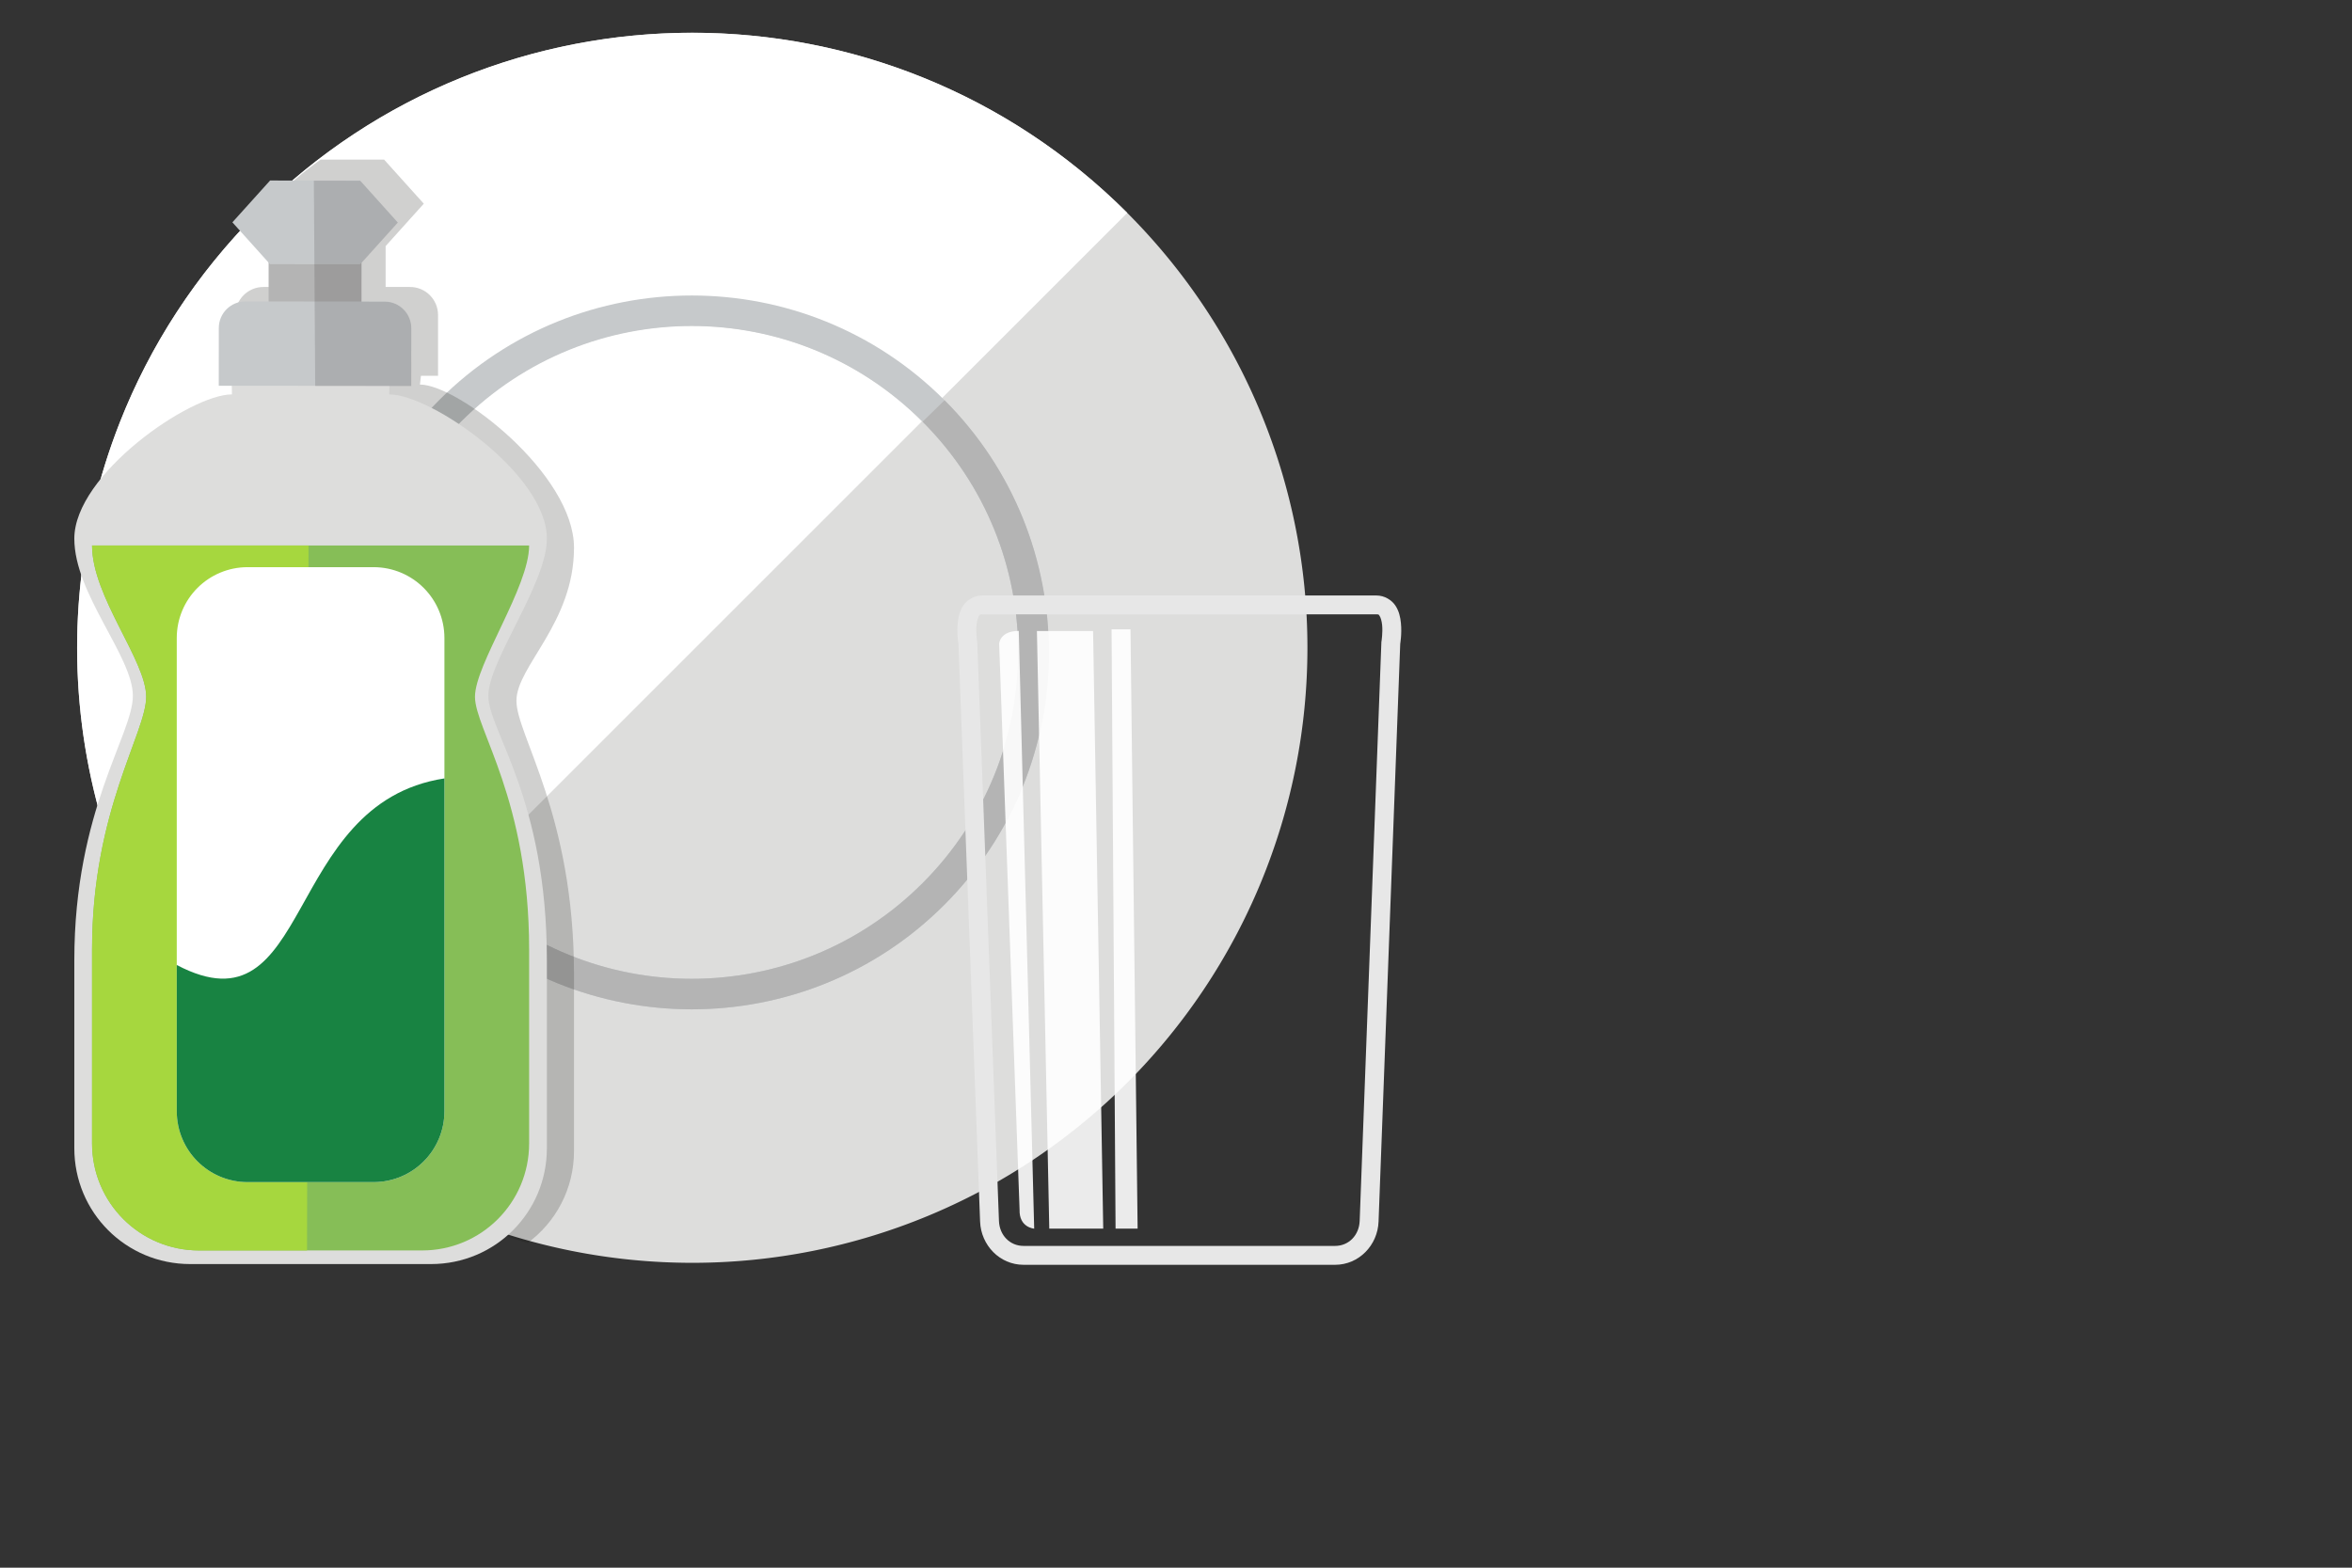 <?xml version="1.0" encoding="UTF-8" standalone="no"?>
<svg
   xmlns:dc="http://purl.org/dc/elements/1.1/"
   xmlns:cc="http://creativecommons.org/ns#"
   xmlns:rdf="http://www.w3.org/1999/02/22-rdf-syntax-ns#"
   xmlns:svg="http://www.w3.org/2000/svg"
   xmlns="http://www.w3.org/2000/svg"
   viewBox="0 0 300 200"
   id="svg8809"
   version="1.1">
  <rect x="0" y="0" width="300" height="200" fill="#333333" stroke="none"/>
  <defs
     id="defs8811">
    <clipPath
       clipPathUnits="userSpaceOnUse"
       id="clipPath9817">
      <ellipse
         ry="13.088"
         rx="12.762"
         style="color:#000000;clip-rule:nonzero;display:inline;overflow:visible;visibility:visible;opacity:1;isolation:auto;mix-blend-mode:normal;color-interpolation:sRGB;color-interpolation-filters:linearRGB;solid-color:#000000;solid-opacity:1;fill:#ffffff;fill-opacity:1;fill-rule:nonzero;stroke:none;stroke-width:2;stroke-linecap:round;stroke-linejoin:miter;stroke-miterlimit:4;stroke-dasharray:none;stroke-dashoffset:0;stroke-opacity:1;marker:none;color-rendering:auto;image-rendering:auto;shape-rendering:auto;text-rendering:auto;enable-background:accumulate"
         id="ellipse9819"
         cx="-525.889"
         cy="345.247"
         transform="matrix(0,1,1,0,0,0)" />
    </clipPath>
    <clipPath
       clipPathUnits="userSpaceOnUse"
       id="clipPath9708">
      <path
         style="color:#000000;clip-rule:nonzero;display:inline;overflow:visible;visibility:visible;opacity:1;isolation:auto;mix-blend-mode:normal;color-interpolation:sRGB;color-interpolation-filters:linearRGB;solid-color:#000000;solid-opacity:1;fill:#ffffff;fill-opacity:1;fill-rule:nonzero;stroke:none;stroke-width:2;stroke-linecap:round;stroke-linejoin:miter;stroke-miterlimit:4;stroke-dasharray:none;stroke-dashoffset:0;stroke-opacity:1;marker:none;color-rendering:auto;image-rendering:auto;shape-rendering:auto;text-rendering:auto;enable-background:accumulate"
         d="m -2327.51,929.574 c 2.593,7.134 0.14,15.055 -6.972,19.905 -5.126,3.496 -11.167,5.977 -17.319,5.026 l 0.647,-8.688 8.23,-22.472 c 2.434,-5.498 11.12,-0.5 11.12,-0.5 2,2.061 3.429,4.351 4.293,6.729 z"
         id="path9710" />
    </clipPath>
    <clipPath
       clipPathUnits="userSpaceOnUse"
       id="clipPath9618">
      <ellipse
         transform="matrix(-0.725,-0.689,0.59,-0.807,0,0)"
         ry="14.171"
         rx="13.23"
         style="color:#000000;clip-rule:nonzero;display:inline;overflow:visible;visibility:visible;opacity:1;isolation:auto;mix-blend-mode:normal;color-interpolation:sRGB;color-interpolation-filters:linearRGB;solid-color:#000000;solid-opacity:1;fill:#ffffff;fill-opacity:1;fill-rule:nonzero;stroke:none;stroke-width:2;stroke-linecap:round;stroke-linejoin:miter;stroke-miterlimit:4;stroke-dasharray:none;stroke-dashoffset:0;stroke-opacity:1;marker:none;color-rendering:auto;image-rendering:auto;shape-rendering:auto;text-rendering:auto;enable-background:accumulate"
         id="ellipse9620"
         cx="33.025"
         cy="626.371" />
    </clipPath>
    <clipPath
       clipPathUnits="userSpaceOnUse"
       id="clipPath9708-2">
      <path
         style="color:#000000;clip-rule:nonzero;display:inline;overflow:visible;visibility:visible;opacity:1;isolation:auto;mix-blend-mode:normal;color-interpolation:sRGB;color-interpolation-filters:linearRGB;solid-color:#000000;solid-opacity:1;fill:#ffffff;fill-opacity:1;fill-rule:nonzero;stroke:none;stroke-width:2;stroke-linecap:round;stroke-linejoin:miter;stroke-miterlimit:4;stroke-dasharray:none;stroke-dashoffset:0;stroke-opacity:1;marker:none;color-rendering:auto;image-rendering:auto;shape-rendering:auto;text-rendering:auto;enable-background:accumulate"
         d="m -2327.51,929.574 c 2.593,7.134 0.14,15.055 -6.972,19.905 -5.126,3.496 -11.167,5.977 -17.319,5.026 l 0.647,-8.688 8.23,-22.472 c 2.434,-5.498 11.12,-0.5 11.12,-0.5 2,2.061 3.429,4.351 4.293,6.729 z"
         id="path9710-2" />
    </clipPath>
  </defs>
  <g
     transform="matrix(0.716,0,0,0.716,-1014.929,-1280.663)"
     id="g13448"
     style="display:inline">
    <g
       id="g13334"
       transform="matrix(0.707,0.707,-0.707,0.707,1797.918,-531.706)">
      <path
         id="path13307"
         d="m 1650.387,1904.426 a 109.602,109.602 0 0 1 -109.602,109.602 109.602,109.602 0 0 1 -109.602,-109.602 109.602,109.602 0 0 1 109.602,-109.602 109.602,109.602 0 0 1 109.602,109.602 z"
         style="color:#000000;clip-rule:nonzero;display:inline;overflow:visible;visibility:visible;opacity:1;isolation:auto;mix-blend-mode:normal;color-interpolation:sRGB;color-interpolation-filters:linearRGB;solid-color:#000000;solid-opacity:1;fill:#dddddc;fill-opacity:1;fill-rule:nonzero;stroke:none;stroke-width:2;stroke-linecap:round;stroke-linejoin:miter;stroke-miterlimit:4;stroke-dasharray:none;stroke-dashoffset:0;stroke-opacity:1;marker:none;color-rendering:auto;image-rendering:auto;shape-rendering:auto;text-rendering:auto;enable-background:accumulate" />
      <path
         id="circle13316"
         d="m 1540.785,2014.027 c -44.991,0 -83.65,-27.109 -100.535,-65.883 -5.832,-13.393 -9.066,-28.178 -9.066,-43.718 0,-60.531 49.07,-109.602 109.602,-109.602 z"
         style="color:#000000;clip-rule:nonzero;display:inline;overflow:visible;visibility:visible;opacity:1;isolation:auto;mix-blend-mode:normal;color-interpolation:sRGB;color-interpolation-filters:linearRGB;solid-color:#000000;solid-opacity:1;fill:#ffffff;fill-opacity:1;fill-rule:nonzero;stroke:none;stroke-width:2;stroke-linecap:round;stroke-linejoin:miter;stroke-miterlimit:4;stroke-dasharray:none;stroke-dashoffset:0;stroke-opacity:1;marker:none;color-rendering:auto;image-rendering:auto;shape-rendering:auto;text-rendering:auto;enable-background:accumulate" />
      <g
         transform="matrix(1.095,0,0,1.095,-145.854,-180.276)"
         id="g13328">
        <circle
           r="55.602"
           cy="1904.426"
           cx="1540.785"
           id="circle13311"
           style="color:#000000;clip-rule:nonzero;display:inline;overflow:visible;visibility:visible;opacity:1;isolation:auto;mix-blend-mode:normal;color-interpolation:sRGB;color-interpolation-filters:linearRGB;solid-color:#000000;solid-opacity:1;fill:#dddddc;fill-opacity:1;fill-rule:nonzero;stroke:none;stroke-width:5;stroke-linecap:round;stroke-linejoin:miter;stroke-miterlimit:4;stroke-dasharray:none;stroke-dashoffset:0;stroke-opacity:1;marker:none;color-rendering:auto;image-rendering:auto;shape-rendering:auto;text-rendering:auto;enable-background:accumulate" />
        <path
           style="color:#000000;clip-rule:nonzero;display:inline;overflow:visible;visibility:visible;opacity:1;isolation:auto;mix-blend-mode:normal;color-interpolation:sRGB;color-interpolation-filters:linearRGB;solid-color:#000000;solid-opacity:1;fill:#ffffff;fill-opacity:1;fill-rule:nonzero;stroke:none;stroke-width:5;stroke-linecap:round;stroke-linejoin:miter;stroke-miterlimit:4;stroke-dasharray:none;stroke-dashoffset:0;stroke-opacity:1;marker:none;color-rendering:auto;image-rendering:auto;shape-rendering:auto;text-rendering:auto;enable-background:accumulate"
           d="m 1540.675,1957.508 c -29.317,0 -53.083,-23.766 -53.083,-53.083 0,-29.317 23.766,-53.083 53.083,-53.083 z"
           id="circle13319" />
        <path
           style="color:#000000;font-style:normal;font-variant:normal;font-weight:normal;font-stretch:normal;font-size:medium;line-height:normal;font-family:sans-serif;text-indent:0;text-align:start;text-decoration:none;text-decoration-line:none;text-decoration-style:solid;text-decoration-color:#000000;letter-spacing:normal;word-spacing:normal;text-transform:none;direction:ltr;block-progression:tb;writing-mode:lr-tb;baseline-shift:baseline;text-anchor:start;white-space:normal;clip-rule:nonzero;display:inline;overflow:visible;visibility:visible;opacity:1;isolation:auto;mix-blend-mode:normal;color-interpolation:sRGB;color-interpolation-filters:linearRGB;solid-color:#000000;solid-opacity:1;fill:#c6c9cb;fill-opacity:1;fill-rule:nonzero;stroke:none;stroke-width:5;stroke-linecap:round;stroke-linejoin:miter;stroke-miterlimit:4;stroke-dasharray:none;stroke-dashoffset:0;stroke-opacity:1;marker:none;color-rendering:auto;image-rendering:auto;shape-rendering:auto;text-rendering:auto;enable-background:accumulate"
           d="m 1540.785,1846.324 c -32.059,0 -58.102,26.043 -58.102,58.102 0,32.059 26.043,58.102 58.102,58.102 32.059,0 58.102,-26.043 58.102,-58.102 0,-32.059 -26.043,-58.102 -58.102,-58.102 z m 0,5 c 29.357,0 53.102,23.745 53.102,53.102 0,29.357 -23.745,53.102 -53.102,53.102 -29.357,0 -53.102,-23.745 -53.102,-53.102 0,-29.357 23.745,-53.102 53.102,-53.102 z"
           id="circle13322" />
        <path
           id="path13326"
           d="m 1540.785,1851.324 c 29.357,0 53.102,23.745 53.102,53.102 0,29.357 -23.745,53.102 -53.102,53.102 l 0,5 c 32.059,0 58.102,-26.043 58.102,-58.102 0,-32.059 -25.98,-58.102 -58.039,-58.102"
           style="color:#000000;font-style:normal;font-variant:normal;font-weight:normal;font-stretch:normal;font-size:medium;line-height:normal;font-family:sans-serif;text-indent:0;text-align:start;text-decoration:none;text-decoration-line:none;text-decoration-style:solid;text-decoration-color:#000000;letter-spacing:normal;word-spacing:normal;text-transform:none;direction:ltr;block-progression:tb;writing-mode:lr-tb;baseline-shift:baseline;text-anchor:start;white-space:normal;clip-rule:nonzero;display:inline;overflow:visible;visibility:visible;opacity:1;isolation:auto;mix-blend-mode:normal;color-interpolation:sRGB;color-interpolation-filters:linearRGB;solid-color:#000000;solid-opacity:1;fill:#b4b4b4;fill-opacity:1;fill-rule:nonzero;stroke:none;stroke-width:5;stroke-linecap:round;stroke-linejoin:miter;stroke-miterlimit:4;stroke-dasharray:none;stroke-dashoffset:0;stroke-opacity:1;marker:none;color-rendering:auto;image-rendering:auto;shape-rendering:auto;text-rendering:auto;enable-background:accumulate" />
      </g>
    </g>
    <path
       style="color:#000000;clip-rule:nonzero;display:inline;overflow:visible;visibility:visible;opacity:0.2;isolation:auto;mix-blend-mode:normal;color-interpolation:sRGB;color-interpolation-filters:linearRGB;solid-color:#000000;solid-opacity:1;fill:#141411;fill-opacity:1;fill-rule:nonzero;stroke:none;stroke-width:2;stroke-linecap:round;stroke-linejoin:miter;stroke-miterlimit:4;stroke-dasharray:none;stroke-dashoffset:0;stroke-opacity:1;marker:none;color-rendering:auto;image-rendering:auto;shape-rendering:auto;text-rendering:auto;enable-background:accumulate"
       d="m 1463.735,1826.882 5.043,5.602 0,7.284 -4.342,0 c -2.769,0 -4.998,2.229 -4.998,4.998 l 0,10.829 6.652,0 0.055,2.434 c -6.837,0 -27.387,17.678 -27.387,28.918 0,9.716 10.253,20.634 10.253,27.53 0,5.663 -6.915,15.472 -9.388,33.429 0,0 19.192,46.356 71.848,62.211 5.029,-3.686 8.283,-9.637 8.283,-16.377 l 0,-31.487 c 0,-28.49 -10.255,-42.608 -10.255,-48.756 0,-6.148 10.255,-13.832 10.255,-27.278 0,-13.085 -20.61,-29.065 -27.446,-29.065 l 0.18,-1.559 3.045,0 0,-10.829 c 0,-2.769 -2.229,-4.998 -4.998,-4.998 l -4.342,0 0,-7.282 0,0 6.802,-7.557 -7.068,-7.854 -8.694,0 -2.607,0 c -6.22,4.309 -10.89,9.807 -10.89,9.807 z"
       id="rect11663-4" />
    <g
       style="display:inline"
       id="g13202"
       transform="matrix(0.745,0,0,0.745,332.606,662.912)">
      <path
         id="rect11663"
         d="m 1511.698,1605.362 -0.132,-5.834 37.868,0 -0.132,5.834 c 10.017,0 37.699,19.149 37.699,34.494 0,10.796 -14,29.194 -14,37.588 0,8.394 14,24.389 14,63.286 l 0,44.933 c 0,15.345 -12.354,27.698 -27.698,27.698 l -57.603,0 c -15.345,0 -27.698,-12.354 -27.698,-27.698 l 0,-44.933 c 0,-36.064 14,-53.871 14,-63.286 0,-9.415 -14,-24.322 -14,-37.588 0,-15.345 27.681,-34.494 37.699,-34.494 z"
         style="color:#000000;clip-rule:nonzero;display:inline;overflow:visible;visibility:visible;opacity:1;isolation:auto;mix-blend-mode:normal;color-interpolation:sRGB;color-interpolation-filters:linearRGB;solid-color:#000000;solid-opacity:1;fill:#dddddc;fill-opacity:1;fill-rule:nonzero;stroke:none;stroke-width:2;stroke-linecap:round;stroke-linejoin:miter;stroke-miterlimit:4;stroke-dasharray:none;stroke-dashoffset:0;stroke-opacity:1;marker:none;color-rendering:auto;image-rendering:auto;shape-rendering:auto;text-rendering:auto;enable-background:accumulate" />
      <g
         transform="matrix(-0.207,0.358,0.358,0.207,7.083,901.694)"
         id="g13072"
         style="display:inline">
        <g
           id="g13068"
           transform="translate(9.381,10.378)">
          <path
             id="rect13063"
             d="m 3656.418,1607.215 53.678,0 0,27.082 -53.678,0 z"
             style="color:#000000;clip-rule:nonzero;display:inline;overflow:visible;visibility:visible;opacity:1;isolation:auto;mix-blend-mode:normal;color-interpolation:sRGB;color-interpolation-filters:linearRGB;solid-color:#000000;solid-opacity:1;fill:#b4b4b4;fill-opacity:1;fill-rule:nonzero;stroke:none;stroke-width:2;stroke-linecap:round;stroke-linejoin:miter;stroke-miterlimit:4;stroke-dasharray:none;stroke-dashoffset:0;stroke-opacity:1;marker:none;color-rendering:auto;image-rendering:auto;shape-rendering:auto;text-rendering:auto;enable-background:accumulate"
             transform="matrix(-0.5,0.866,0.866,0.5,0,0)" />
          <path
             transform="matrix(-0.5,0.866,0.866,0.5,0,0)"
             id="rect13065"
             d="m 3657.236,1562.285 52.043,0 21.785,24.206 -21.785,24.206 -52.043,0 -21.785,-24.206 z"
             style="color:#000000;clip-rule:nonzero;display:inline;overflow:visible;visibility:visible;opacity:1;isolation:auto;mix-blend-mode:normal;color-interpolation:sRGB;color-interpolation-filters:linearRGB;solid-color:#000000;solid-opacity:1;fill:#c6c9cb;fill-opacity:1;fill-rule:nonzero;stroke:none;stroke-width:2;stroke-linecap:round;stroke-linejoin:miter;stroke-miterlimit:4;stroke-dasharray:none;stroke-dashoffset:0;stroke-opacity:1;marker:none;color-rendering:auto;image-rendering:auto;shape-rendering:auto;text-rendering:auto;enable-background:accumulate" />
        </g>
        <path
           transform="matrix(-0.5,0.866,0.866,0.5,0,0)"
           id="rect13061"
           d="m 3647.331,1645.549 80.446,0 c 8.534,0 15.405,6.87 15.405,15.404 l 0,33.377 -111.255,0 0,-33.377 c 0,-8.534 6.87,-15.404 15.405,-15.404 z"
           style="color:#000000;clip-rule:nonzero;display:inline;overflow:visible;visibility:visible;opacity:1;isolation:auto;mix-blend-mode:normal;color-interpolation:sRGB;color-interpolation-filters:linearRGB;solid-color:#000000;solid-opacity:1;fill:#c6c9cb;fill-opacity:1;fill-rule:nonzero;stroke:none;stroke-width:2;stroke-linecap:round;stroke-linejoin:miter;stroke-miterlimit:4;stroke-dasharray:none;stroke-dashoffset:0;stroke-opacity:1;marker:none;color-rendering:auto;image-rendering:auto;shape-rendering:auto;text-rendering:auto;enable-background:accumulate" />
        <path
           id="rect13088"
           d="m -376.484,4040.749 -27.774,48.105 -28.906,-16.689 c -7.391,-4.267 -9.905,-13.65 -5.638,-21.041 l 6.692,-11.591 -19.44,-11.223 -30.66,6.509 -10.07,-30.97 13.399,-23.208 z"
           style="color:#000000;clip-rule:nonzero;display:inline;overflow:visible;visibility:visible;opacity:0.15;isolation:auto;mix-blend-mode:normal;color-interpolation:sRGB;color-interpolation-filters:linearRGB;solid-color:#000000;solid-opacity:1;fill:#1c1818;fill-opacity:1;fill-rule:nonzero;stroke:none;stroke-width:2;stroke-linecap:round;stroke-linejoin:miter;stroke-miterlimit:4;stroke-dasharray:none;stroke-dashoffset:0;stroke-opacity:1;marker:none;color-rendering:auto;image-rendering:auto;shape-rendering:auto;text-rendering:auto;enable-background:accumulate" />
      </g>
      <path
         style="color:#000000;clip-rule:nonzero;display:inline;overflow:visible;visibility:visible;opacity:1;isolation:auto;mix-blend-mode:normal;color-interpolation:sRGB;color-interpolation-filters:linearRGB;solid-color:#000000;solid-opacity:1;fill:#86be57;fill-opacity:1;fill-rule:nonzero;stroke:none;stroke-width:2;stroke-linecap:round;stroke-linejoin:miter;stroke-miterlimit:4;stroke-dasharray:none;stroke-dashoffset:0;stroke-opacity:1;marker:none;color-rendering:auto;image-rendering:auto;shape-rendering:auto;text-rendering:auto;enable-background:accumulate"
         d="m 1582.757,1641.498 c 0,9.986 -12.949,28.416 -12.949,36.18 0,7.764 12.949,24.502 12.949,60.478 l 0,46.332 c 0,14.193 -11.426,25.619 -25.619,25.619 l -53.278,0 c -14.193,0 -25.619,-11.426 -25.619,-25.619 l 0,-46.332 c 0,-33.356 12.949,-51.771 12.949,-60.478 0,-8.708 -12.949,-23.91 -12.949,-36.18 z"
         id="path13082" />
      <path
         style="color:#000000;clip-rule:nonzero;display:inline;overflow:visible;visibility:visible;opacity:1;isolation:auto;mix-blend-mode:normal;color-interpolation:sRGB;color-interpolation-filters:linearRGB;solid-color:#000000;solid-opacity:1;fill:#a6d73e;fill-opacity:1;fill-rule:nonzero;stroke:none;stroke-width:2;stroke-linecap:round;stroke-linejoin:miter;stroke-miterlimit:4;stroke-dasharray:none;stroke-dashoffset:0;stroke-opacity:1;marker:none;color-rendering:auto;image-rendering:auto;shape-rendering:auto;text-rendering:auto;enable-background:accumulate"
         d="m 1529.649,1810.106 -25.787,0 c -14.193,0 -25.619,-11.426 -25.619,-25.619 l 0,-46.332 c 0,-33.356 12.949,-51.771 12.949,-60.478 0,-8.708 -12.949,-23.91 -12.949,-36.18 l 51.76,0 z"
         id="path13082-5" />
      <path
         id="rect13080"
         d="m 1515.469,1646.685 30.062,0 c 9.402,0 16.971,7.569 16.971,16.971 l 0,113.137 c 0,9.402 -7.569,16.971 -16.971,16.971 l -30.062,0 c -9.402,0 -16.971,-7.569 -16.971,-16.971 l 0,-113.137 c 0,-9.402 7.569,-16.971 16.971,-16.971 z"
         style="color:#000000;clip-rule:nonzero;display:inline;overflow:visible;visibility:visible;opacity:1;isolation:auto;mix-blend-mode:normal;color-interpolation:sRGB;color-interpolation-filters:linearRGB;solid-color:#000000;solid-opacity:1;fill:#ffffff;fill-opacity:1;fill-rule:nonzero;stroke:none;stroke-width:2;stroke-linecap:round;stroke-linejoin:miter;stroke-miterlimit:4;stroke-dasharray:none;stroke-dashoffset:0;stroke-opacity:1;marker:none;color-rendering:auto;image-rendering:auto;shape-rendering:auto;text-rendering:auto;enable-background:accumulate" />
      <path
         style="color:#000000;clip-rule:nonzero;display:inline;overflow:visible;visibility:visible;opacity:1;isolation:auto;mix-blend-mode:normal;color-interpolation:sRGB;color-interpolation-filters:linearRGB;solid-color:#000000;solid-opacity:1;fill:#188342;fill-opacity:1;fill-rule:nonzero;stroke:none;stroke-width:2;stroke-linecap:round;stroke-linejoin:miter;stroke-miterlimit:4;stroke-dasharray:none;stroke-dashoffset:0;stroke-opacity:1;marker:none;color-rendering:auto;image-rendering:auto;shape-rendering:auto;text-rendering:auto;enable-background:accumulate"
         d="m 1562.502,1697.209 0,79.584 c 0,9.402 -7.569,16.971 -16.971,16.971 l -30.062,0 c -9.402,0 -16.971,-7.569 -16.971,-16.971 l 0,-34.959 c 32.646,17.166 25.08,-38.651 64.004,-44.626 z"
         id="rect13304" />
    </g>
    <g
       style="display:inline"
       id="g9118-5"
       transform="matrix(1.288,0,0,1.288,973.606,1920.424)">
      <path
         id="rect9093-2"
         d="m 480.486,-19.943 c -1.12,0 -2.121,0.636 -2.629,1.41 -0.507,0.774 -0.675,1.614 -0.754,2.389 -0.157,1.55 0.111,2.982 0.111,2.982 l -0.019,-0.178 3,80.02 c 0.122,3.249 2.704,5.969 6.016,5.969 l 43.078,0 c 3.312,0 5.894,-2.719 6.016,-5.969 l 3,-80.02 -0.019,0.178 c 0,0 0.268,-1.432 0.111,-2.982 -0.079,-0.775 -0.246,-1.614 -0.754,-2.389 -0.507,-0.774 -1.509,-1.41 -2.629,-1.41 l -54.527,0 z m 0,2.611 54.527,0 c 0.334,0 0.308,0.02 0.445,0.23 0.138,0.21 0.285,0.683 0.34,1.221 0.109,1.075 -0.084,2.268 -0.084,2.268 l -0.016,0.088 -3.004,80.107 c -0.074,1.967 -1.497,3.455 -3.406,3.455 l -43.078,0 c -1.909,0 -3.332,-1.488 -3.406,-3.455 l -3.004,-80.107 -0.016,-0.088 c 0,0 -0.193,-1.193 -0.084,-2.268 0.054,-0.538 0.202,-1.011 0.34,-1.221 0.138,-0.21 0.111,-0.23 0.445,-0.23 z"
         style="color:#000000;font-style:normal;font-variant:normal;font-weight:normal;font-stretch:normal;font-size:medium;line-height:normal;font-family:sans-serif;text-indent:0;text-align:start;text-decoration:none;text-decoration-line:none;text-decoration-style:solid;text-decoration-color:#000000;letter-spacing:normal;word-spacing:normal;text-transform:none;direction:ltr;block-progression:tb;writing-mode:lr-tb;baseline-shift:baseline;text-anchor:start;white-space:normal;clip-rule:nonzero;display:inline;overflow:visible;visibility:visible;opacity:1;isolation:auto;mix-blend-mode:normal;color-interpolation:sRGB;color-interpolation-filters:linearRGB;solid-color:#000000;solid-opacity:1;fill:#e7e7e7;fill-opacity:1;fill-rule:nonzero;stroke:none;stroke-width:2.611;stroke-linecap:square;stroke-linejoin:miter;stroke-miterlimit:4;stroke-dasharray:none;stroke-dashoffset:0;stroke-opacity:1;marker:none;color-rendering:auto;image-rendering:auto;shape-rendering:auto;text-rendering:auto;enable-background:accumulate" />
      <path
         style="color:#000000;clip-rule:nonzero;display:inline;overflow:visible;visibility:visible;opacity:0.9;isolation:auto;mix-blend-mode:normal;color-interpolation:sRGB;color-interpolation-filters:linearRGB;solid-color:#000000;solid-opacity:1;fill:#ffffff;fill-opacity:1;fill-rule:nonzero;stroke:none;stroke-width:5;stroke-linecap:square;stroke-linejoin:miter;stroke-miterlimit:4;stroke-dasharray:none;stroke-dashoffset:0;stroke-opacity:1;marker:none;color-rendering:auto;image-rendering:auto;shape-rendering:auto;text-rendering:auto;enable-background:accumulate"
         d="m 495.824,-15.027 -7.77,0 1.709,82.676 7.462,0 z"
         id="path9134-9" />
      <path
         style="color:#000000;clip-rule:nonzero;display:inline;overflow:visible;visibility:visible;opacity:0.9;isolation:auto;mix-blend-mode:normal;color-interpolation:sRGB;color-interpolation-filters:linearRGB;solid-color:#000000;solid-opacity:1;fill:#ffffff;fill-opacity:1;fill-rule:nonzero;stroke:none;stroke-width:3;stroke-linecap:square;stroke-linejoin:miter;stroke-miterlimit:4;stroke-dasharray:none;stroke-dashoffset:0;stroke-opacity:1;marker:none;color-rendering:auto;image-rendering:auto;shape-rendering:auto;text-rendering:auto;enable-background:accumulate"
         d="m 485.545,-15.041 2.131,82.69 c 0,0 -2.098,-0.141 -2.021,-2.622 l -2.826,-78.308 c 0,0 0.096,-1.76 2.716,-1.76 z"
         id="rect10630-9" />
      <path
         id="path11496-0"
         d="m 500.998,-15.258 -2.621,0 0.554,82.907 3.051,0 z"
         style="color:#000000;clip-rule:nonzero;display:inline;overflow:visible;visibility:visible;opacity:0.9;isolation:auto;mix-blend-mode:normal;color-interpolation:sRGB;color-interpolation-filters:linearRGB;solid-color:#000000;solid-opacity:1;fill:#ffffff;fill-opacity:1;fill-rule:nonzero;stroke:none;stroke-width:5;stroke-linecap:square;stroke-linejoin:miter;stroke-miterlimit:4;stroke-dasharray:none;stroke-dashoffset:0;stroke-opacity:1;marker:none;color-rendering:auto;image-rendering:auto;shape-rendering:auto;text-rendering:auto;enable-background:accumulate" />
    </g>
  </g>
</svg>
